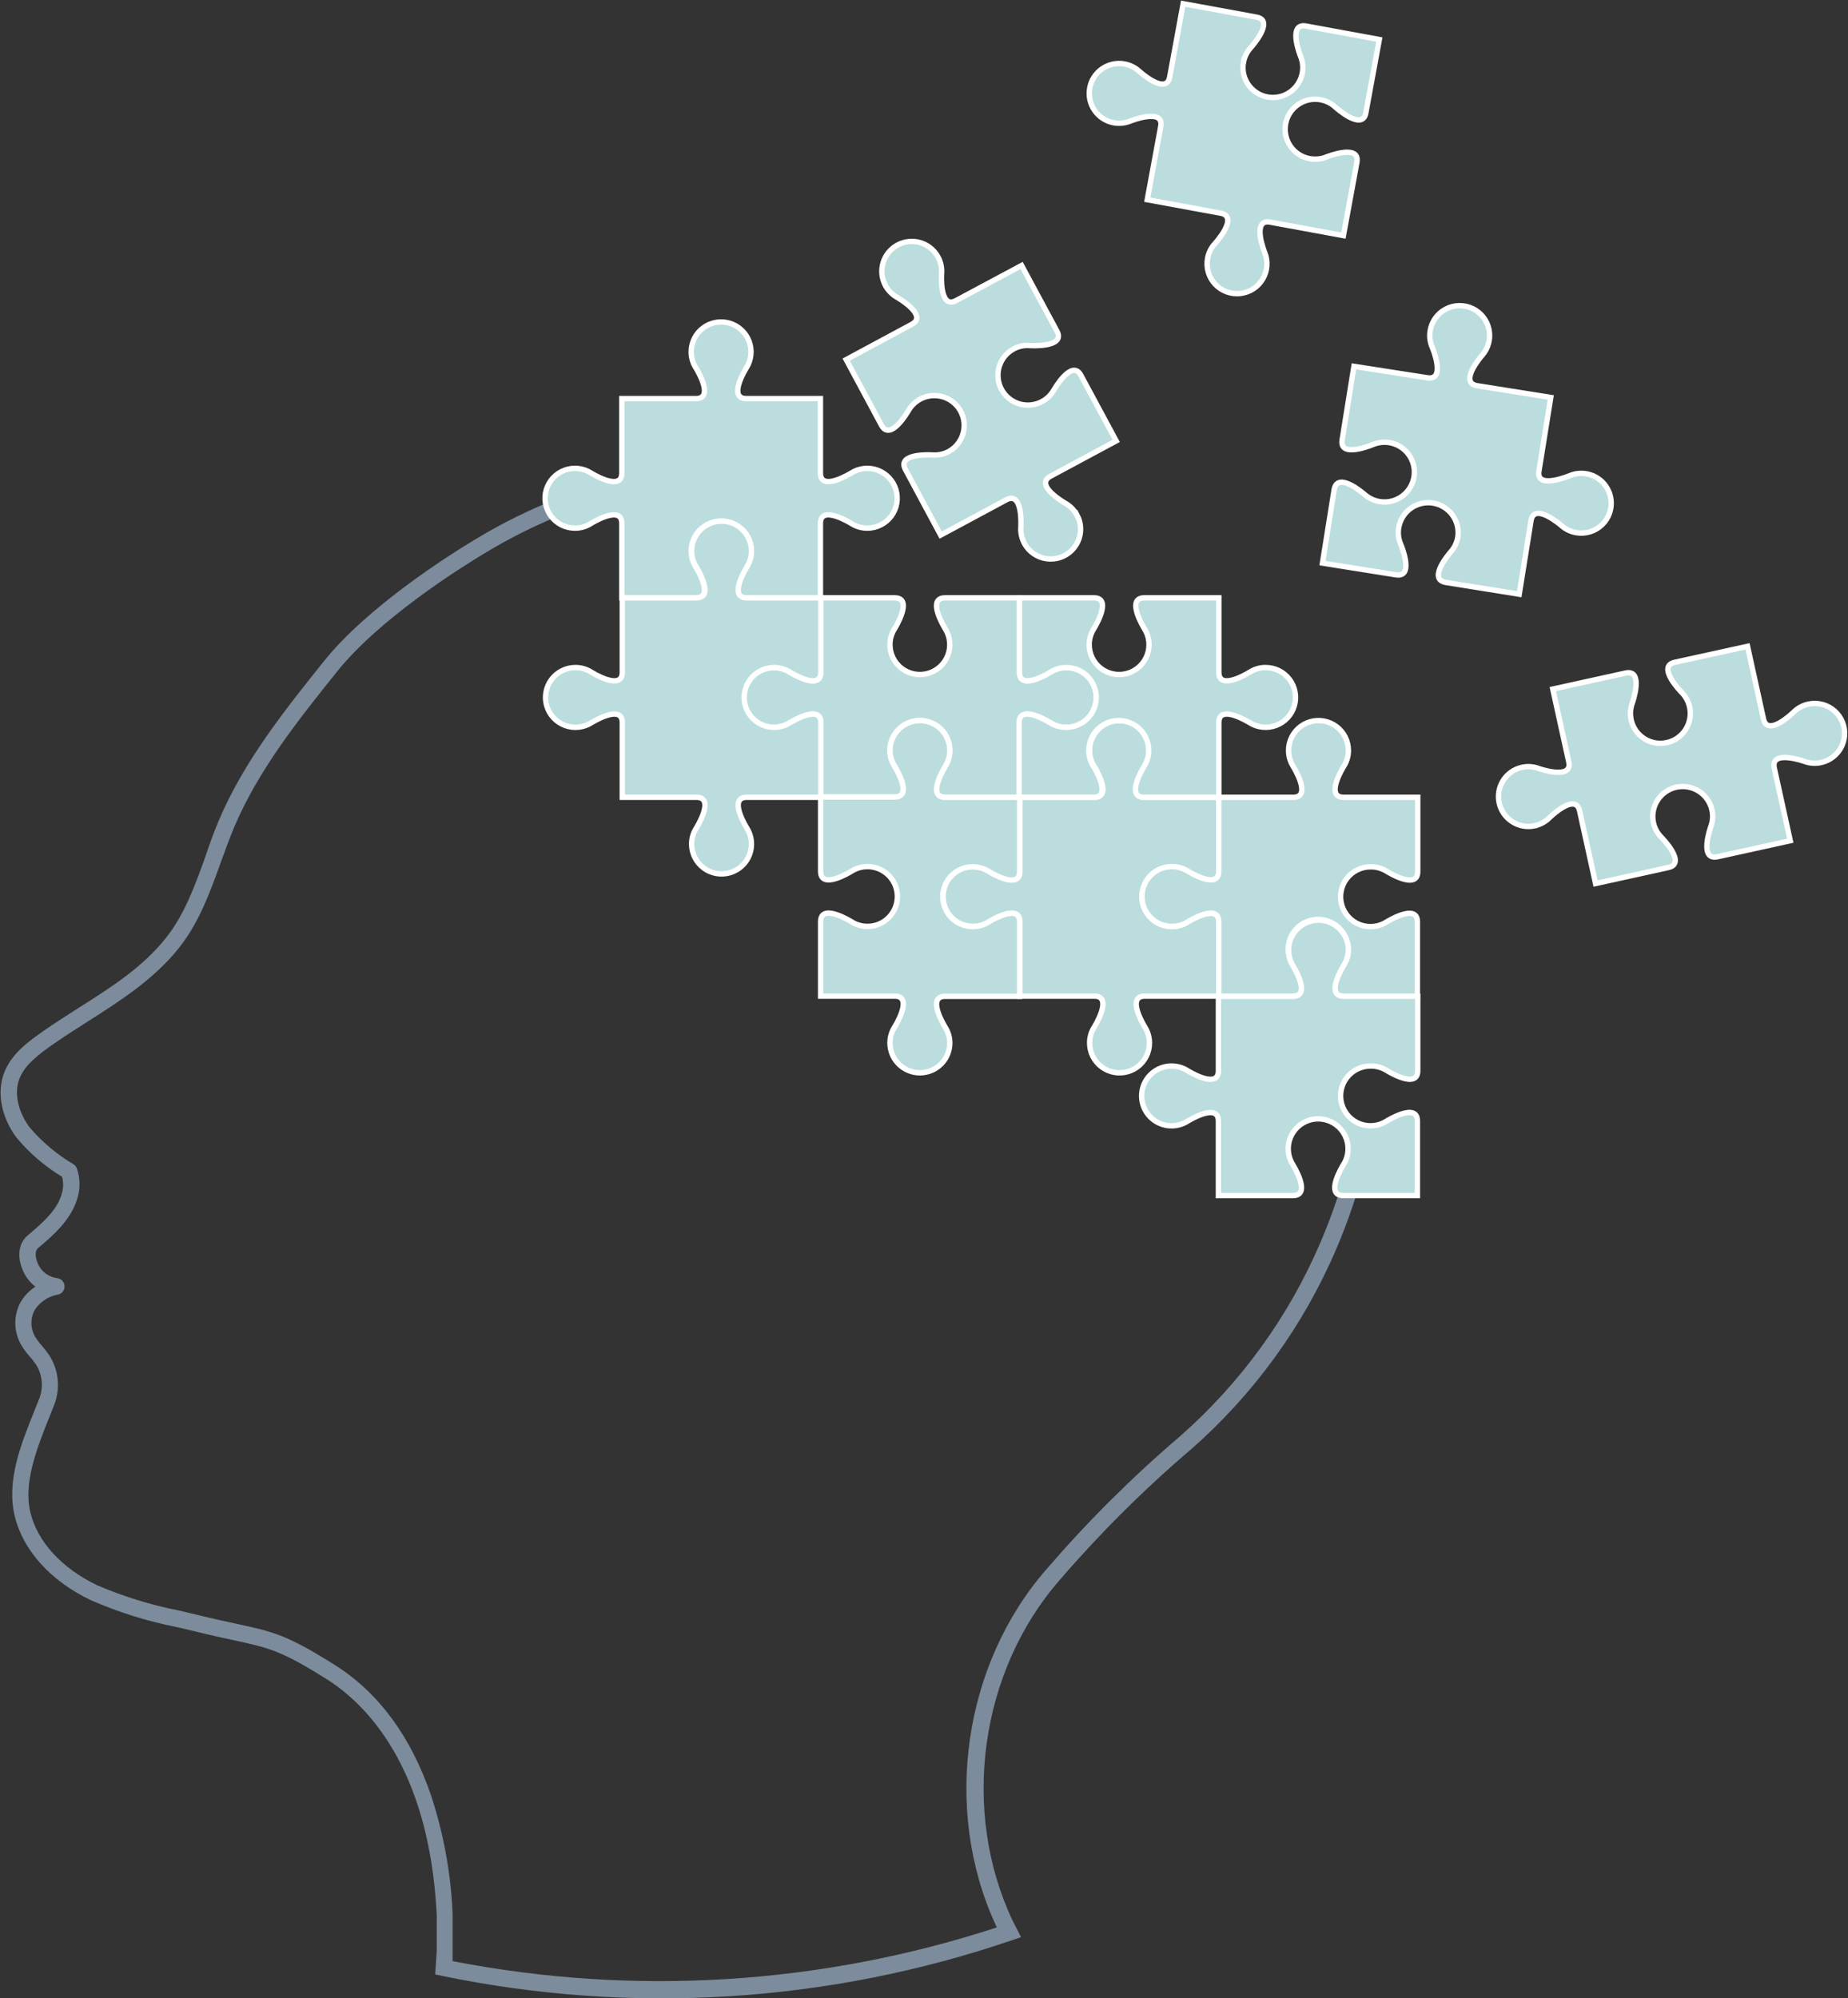 <?xml version="1.0" encoding="UTF-8"?> <svg xmlns="http://www.w3.org/2000/svg" width="344" height="372" viewBox="0 0 344 372" fill="none"><rect x="0" y="0" width="344" height="372" fill="#333333" stroke="none"/> <g clip-path="url(#clip0_1835_2612)"> <path d="M251.188 215.173C249.844 220.664 248.048 226.034 245.82 231.23C239.902 245.094 230.948 257.455 219.616 267.403C210.76 274.965 202.495 283.19 194.892 292.008C179.287 309.793 175.449 336.754 185.296 358.225L185.522 358.714C185.518 358.743 185.518 358.773 185.522 358.802C152.853 369.482 117.994 371.64 84.256 365.069V356.295C83.937 348.802 82.59 341.388 80.254 334.26C76.491 323.268 70.483 315.083 62.33 309.944C53.361 304.291 50.814 303.739 44.016 302.273C42.109 301.859 39.939 301.396 37.154 300.719C35.9 300.405 34.645 300.105 33.391 299.816C28.131 298.794 22.996 297.21 18.075 295.091C11.527 291.957 6.999 287.032 5.669 281.604C4.34 276.177 6.723 269.948 9.081 264.056C9.432 263.179 9.784 262.302 10.122 261.437C10.69 259.941 10.898 258.332 10.73 256.741C10.563 255.15 10.024 253.62 9.156 252.274C8.746 251.666 8.297 251.085 7.814 250.532C7.299 249.96 6.841 249.339 6.447 248.677C6.064 247.96 5.858 247.162 5.845 246.349C5.832 245.536 6.012 244.731 6.372 244.002C6.838 243.232 7.46 242.568 8.199 242.055C8.938 241.541 9.777 241.188 10.662 241.019C11.037 240.971 11.382 240.788 11.632 240.504C11.882 240.22 12.02 239.855 12.02 239.477C12.02 239.099 11.882 238.734 11.632 238.45C11.382 238.166 11.037 237.983 10.662 237.935C9.95 237.85 9.27 237.596 8.676 237.195C8.083 236.794 7.594 236.257 7.25 235.629C6.635 234.489 6.334 232.959 7.099 232.32C9.759 230.089 13.371 227.043 14.5 222.744C14.951 221.057 14.899 219.275 14.35 217.618C14.24 217.269 14.02 216.965 13.722 216.753C10.628 214.935 7.86 212.613 5.531 209.884C3.8 207.59 2.395 203.993 3.625 200.784C4.603 198.277 7.024 196.397 9.834 194.43C11.966 192.938 14.199 191.522 16.357 190.143C22.39 186.295 28.637 182.322 33.291 176.481C37.054 171.768 39.098 166.09 41.08 160.587C41.871 158.394 42.699 156.125 43.589 153.982C48.117 143.29 55.543 134.003 62.731 125.028C70.608 115.189 85.598 105.763 90.001 103.118C94.965 100.083 100.191 97.499 105.618 95.397C105.164 95.097 104.805 94.673 104.583 94.176C104.361 93.678 104.285 93.129 104.364 92.59C98.82 94.736 93.477 97.366 88.395 100.449C83.867 103.169 68.501 112.832 60.297 123.085C52.984 132.223 45.42 141.673 40.717 152.766C39.776 154.997 38.948 157.303 38.208 159.535C36.226 165.037 34.344 170.226 30.907 174.575C26.58 180.015 20.872 183.675 14.726 187.561C12.543 188.952 10.285 190.394 8.103 191.91C5.456 193.765 2.17 196.059 0.765 199.706C-0.64 203.354 0.25 208.016 3.085 211.789C5.484 214.665 8.346 217.122 11.552 219.059C11.816 220.027 11.816 221.049 11.552 222.017C10.775 225.088 8.191 227.432 5.168 229.964C3.311 231.518 3.073 234.326 4.565 237.133C5.061 238.062 5.75 238.873 6.585 239.515C5.382 240.303 4.391 241.375 3.7 242.636C3.122 243.809 2.831 245.103 2.853 246.411C2.875 247.719 3.208 249.003 3.825 250.156C4.311 250.999 4.882 251.788 5.531 252.513C5.939 252.975 6.321 253.46 6.673 253.967C7.267 254.898 7.637 255.954 7.752 257.053C7.868 258.152 7.726 259.262 7.338 260.296L6.297 262.891C3.888 268.907 1.141 275.713 2.759 282.294C4.315 288.636 9.445 294.301 16.846 297.848C21.966 300.096 27.316 301.777 32.801 302.862C34.056 303.15 35.31 303.439 36.565 303.752C39.387 304.441 41.67 304.93 43.514 305.331C50.099 306.76 52.294 307.236 60.824 312.589C67.874 317.038 79.916 328.645 81.296 356.458V363.226L81.007 367.551L82.337 367.826C117.64 375.119 154.254 372.825 188.369 361.183L190.063 360.607L188.52 357.586C178.811 337.105 182.361 311.135 197.3 294.076C204.811 285.361 212.98 277.236 221.736 269.772C233.419 259.513 242.652 246.766 248.755 232.471C251.091 227.012 252.971 221.369 254.374 215.6C253.22 215.412 252.229 215.274 251.188 215.173Z" fill="#7C8C9C"></path> <path d="M271.372 99.958C271.203 101.009 270.732 101.988 270.018 102.778C270.018 102.778 265.577 107.792 269.114 108.418L282.8 110.612L284.995 96.925C285.559 93.403 290.639 97.827 290.639 97.827C291.43 98.538 292.411 99.004 293.462 99.168C294.317 99.307 295.192 99.244 296.018 98.986C296.845 98.727 297.599 98.279 298.222 97.678C298.845 97.077 299.319 96.339 299.607 95.522C299.894 94.706 299.987 93.834 299.879 92.976C299.77 92.117 299.462 91.296 298.98 90.577C298.498 89.858 297.855 89.261 297.102 88.835C296.349 88.407 295.506 88.162 294.641 88.117C293.776 88.072 292.913 88.23 292.12 88.577C292.12 88.577 285.848 91.197 286.475 87.674L288.67 73.987L274.972 71.806C271.435 71.23 275.876 66.166 275.876 66.166C276.451 65.52 276.868 64.75 277.094 63.915C277.32 63.08 277.348 62.205 277.176 61.357C277.004 60.51 276.636 59.714 276.103 59.033C275.57 58.352 274.885 57.805 274.103 57.435C273.321 57.064 272.463 56.881 271.598 56.9C270.733 56.918 269.884 57.138 269.119 57.541C268.354 57.944 267.693 58.52 267.189 59.224C266.685 59.926 266.352 60.737 266.217 61.591C266.048 62.64 266.187 63.715 266.618 64.687C266.618 64.687 269.24 70.891 265.715 70.327L252.03 68.196L249.835 81.884C249.27 85.406 255.479 82.786 255.479 82.786C256.272 82.439 257.135 82.281 258 82.325C258.864 82.369 259.707 82.614 260.46 83.04C261.214 83.466 261.857 84.062 262.34 84.78C262.823 85.498 263.131 86.319 263.241 87.177C263.351 88.035 263.259 88.907 262.972 89.723C262.686 90.54 262.213 91.278 261.591 91.88C260.969 92.482 260.215 92.931 259.39 93.191C258.564 93.451 257.689 93.514 256.834 93.377C255.782 93.204 254.8 92.74 253.999 92.036C253.999 92.036 248.982 87.599 248.354 91.134L246.172 104.821L259.857 107.002C263.394 107.566 260.76 101.362 260.76 101.362C260.329 100.39 260.19 99.315 260.359 98.266C260.592 96.808 261.395 95.502 262.591 94.636C263.787 93.77 265.279 93.414 266.737 93.647C268.196 93.88 269.503 94.682 270.37 95.877C271.236 97.072 271.593 98.563 271.36 100.021L271.372 99.958Z" fill="#BBDDDE" stroke="white" stroke-miterlimit="10"></path> <path d="M218.172 161.364C219.238 161.363 220.283 161.667 221.182 162.242C221.182 162.242 226.902 165.814 226.902 162.242V148.417H213.079C209.504 148.417 213.079 142.701 213.079 142.701C213.545 141.973 213.835 141.146 213.926 140.287C214.017 139.427 213.906 138.558 213.602 137.748C213.299 136.939 212.81 136.211 212.176 135.623C211.542 135.035 210.78 134.602 209.949 134.36C209.119 134.118 208.243 134.072 207.392 134.226C206.541 134.381 205.737 134.731 205.045 135.25C204.353 135.769 203.792 136.441 203.405 137.215C203.018 137.988 202.817 138.841 202.818 139.705C202.817 140.769 203.126 141.811 203.709 142.701C203.709 142.701 207.296 148.417 203.709 148.417H189.848V162.204C189.848 165.776 184.128 162.204 184.128 162.204C183.286 161.664 182.315 161.36 181.315 161.324C180.316 161.288 179.325 161.522 178.447 162.001C177.569 162.48 176.837 163.186 176.327 164.046C175.816 164.905 175.547 165.886 175.547 166.886C175.547 167.885 175.816 168.866 176.327 169.726C176.837 170.585 177.569 171.291 178.447 171.77C179.325 172.249 180.316 172.483 181.315 172.447C182.315 172.412 183.286 172.108 184.128 171.567C184.128 171.567 189.848 167.995 189.848 171.567V185.43H203.721C207.283 185.43 203.721 191.146 203.721 191.146C203.139 192.036 202.829 193.077 202.83 194.141C202.83 195.006 203.031 195.858 203.417 196.632C203.804 197.405 204.366 198.078 205.058 198.597C205.75 199.115 206.553 199.466 207.405 199.62C208.256 199.775 209.131 199.729 209.962 199.487C210.792 199.244 211.555 198.812 212.189 198.224C212.823 197.635 213.311 196.908 213.615 196.098C213.919 195.289 214.029 194.42 213.938 193.56C213.848 192.7 213.558 191.874 213.091 191.146C213.091 191.146 209.516 185.43 213.091 185.43H226.877V171.605C226.877 168.033 221.157 171.605 221.157 171.605C220.429 172.074 219.602 172.368 218.74 172.462C217.879 172.556 217.007 172.448 216.195 172.146C215.383 171.844 214.653 171.358 214.062 170.724C213.471 170.091 213.036 169.329 212.792 168.498C212.548 167.667 212.501 166.791 212.655 165.939C212.809 165.087 213.16 164.283 213.68 163.591C214.2 162.898 214.874 162.336 215.65 161.95C216.425 161.563 217.28 161.363 218.146 161.364H218.172Z" fill="#BBDDDE" stroke="white" stroke-miterlimit="10"></path> <path d="M139.798 102.578C139.798 103.64 139.494 104.68 138.92 105.574C138.92 105.574 135.345 111.29 138.92 111.29H152.718V97.427C152.718 93.855 158.438 97.427 158.438 97.427C159.334 98.01 160.38 98.32 161.449 98.317C162.313 98.315 163.166 98.113 163.939 97.725C164.711 97.338 165.383 96.775 165.901 96.084C166.418 95.392 166.768 94.589 166.921 93.738C167.074 92.888 167.027 92.014 166.784 91.185C166.541 90.356 166.107 89.595 165.519 88.962C164.93 88.329 164.202 87.842 163.392 87.54C162.582 87.237 161.713 87.126 160.853 87.217C159.993 87.308 159.167 87.598 158.438 88.064C158.438 88.064 152.718 91.636 152.718 88.064V74.201H138.92C135.345 74.201 138.92 68.498 138.92 68.498C139.386 67.77 139.677 66.943 139.767 66.083C139.858 65.224 139.748 64.355 139.444 63.545C139.14 62.736 138.652 62.008 138.018 61.42C137.384 60.832 136.621 60.399 135.791 60.157C134.96 59.914 134.085 59.869 133.234 60.023C132.382 60.178 131.579 60.528 130.887 61.047C130.195 61.566 129.633 62.239 129.247 63.012C128.86 63.785 128.659 64.638 128.659 65.502C128.658 66.566 128.968 67.607 129.55 68.498C129.55 68.498 133.125 74.201 129.55 74.201H115.752V88.064C115.752 91.636 110.032 88.064 110.032 88.064C109.304 87.598 108.477 87.308 107.617 87.217C106.757 87.126 105.888 87.237 105.078 87.54C104.268 87.842 103.54 88.329 102.952 88.962C102.363 89.595 101.93 90.356 101.686 91.185C101.443 92.014 101.396 92.888 101.549 93.738C101.702 94.589 102.052 95.392 102.57 96.084C103.087 96.775 103.759 97.338 104.532 97.725C105.304 98.113 106.157 98.315 107.021 98.317C108.09 98.32 109.137 98.01 110.032 97.427C110.032 97.427 115.752 93.855 115.752 97.427V111.29H129.55C133.125 111.29 129.55 105.574 129.55 105.574C128.968 104.683 128.658 103.642 128.659 102.578C128.659 101.102 129.246 99.687 130.291 98.643C131.335 97.6 132.752 97.013 134.229 97.013C135.706 97.013 137.123 97.6 138.167 98.643C139.211 99.687 139.798 101.102 139.798 102.578Z" fill="#BBDDDE" stroke="white" stroke-miterlimit="10"></path> <path d="M198.514 124.274C197.447 124.273 196.402 124.577 195.503 125.152C195.503 125.152 189.796 128.724 189.796 125.152V111.289H175.922C172.347 111.289 175.922 117.005 175.922 117.005C176.389 117.733 176.679 118.56 176.769 119.419C176.86 120.279 176.75 121.148 176.446 121.957C176.142 122.767 175.654 123.495 175.02 124.083C174.386 124.671 173.623 125.103 172.793 125.346C171.962 125.588 171.087 125.634 170.236 125.479C169.384 125.325 168.581 124.974 167.889 124.456C167.197 123.937 166.635 123.264 166.249 122.491C165.862 121.718 165.661 120.865 165.661 120C165.66 118.936 165.97 117.895 166.552 117.005C166.552 117.005 170.127 111.289 166.552 111.289H152.754V125.152C152.754 128.724 147.034 125.152 147.034 125.152C146.193 124.611 145.221 124.307 144.222 124.272C143.222 124.236 142.231 124.47 141.354 124.949C140.476 125.428 139.743 126.134 139.233 126.994C138.722 127.853 138.453 128.834 138.453 129.833C138.453 130.833 138.722 131.814 139.233 132.673C139.743 133.533 140.476 134.239 141.354 134.718C142.231 135.197 143.222 135.431 144.222 135.395C145.221 135.359 146.193 135.055 147.034 134.515C147.034 134.515 152.754 130.943 152.754 134.515V148.415H166.552C170.127 148.415 166.552 142.7 166.552 142.7C165.97 141.809 165.66 140.768 165.661 139.704C165.661 138.839 165.862 137.987 166.249 137.213C166.635 136.44 167.197 135.767 167.889 135.248C168.581 134.73 169.384 134.379 170.236 134.225C171.087 134.07 171.962 134.116 172.793 134.358C173.623 134.601 174.386 135.033 175.02 135.621C175.654 136.21 176.142 136.937 176.446 137.747C176.75 138.556 176.86 139.425 176.769 140.285C176.679 141.145 176.389 141.971 175.922 142.7C175.922 142.7 172.347 148.415 175.922 148.415H189.796V134.515C189.796 130.943 195.503 134.515 195.503 134.515C196.231 134.984 197.058 135.278 197.92 135.372C198.781 135.466 199.652 135.358 200.465 135.056C201.277 134.754 202.007 134.268 202.598 133.634C203.189 133.001 203.624 132.239 203.868 131.408C204.112 130.577 204.159 129.701 204.005 128.849C203.851 127.997 203.5 127.193 202.98 126.501C202.46 125.808 201.785 125.246 201.01 124.86C200.235 124.473 199.38 124.273 198.514 124.274Z" fill="#BBDDDE" stroke="white" stroke-miterlimit="10"></path> <path d="M200.453 95.887C199.955 94.945 199.192 94.169 198.258 93.656C198.258 93.656 192.412 90.322 195.561 88.642L207.778 82.075L201.206 69.866C199.512 66.72 196.188 72.574 196.188 72.574C195.766 73.325 195.174 73.969 194.461 74.453C193.747 74.938 192.931 75.25 192.076 75.365C191.221 75.48 190.351 75.395 189.534 75.117C188.718 74.839 187.977 74.375 187.37 73.762C186.764 73.149 186.308 72.403 186.039 71.584C185.771 70.765 185.696 69.895 185.821 69.042C185.946 68.189 186.268 67.377 186.761 66.669C187.254 65.962 187.905 65.379 188.662 64.965C189.598 64.458 190.662 64.236 191.722 64.326C191.722 64.326 198.458 64.777 196.74 61.631L190.167 49.423L177.962 55.953C174.813 57.645 175.265 50.94 175.265 50.94C175.356 49.876 175.134 48.808 174.625 47.869C174.279 47.225 173.808 46.656 173.241 46.194C172.675 45.732 172.022 45.386 171.322 45.176C170.621 44.966 169.886 44.896 169.158 44.97C168.43 45.044 167.724 45.26 167.08 45.606C166.436 45.953 165.867 46.423 165.404 46.989C164.942 47.556 164.596 48.207 164.386 48.907C164.175 49.608 164.105 50.342 164.179 51.069C164.253 51.797 164.469 52.502 164.816 53.146C165.325 54.076 166.086 54.845 167.011 55.364C167.011 55.364 172.869 58.711 169.721 60.378L157.516 66.946L164.076 79.154C165.769 82.3 169.093 76.447 169.093 76.447C169.517 75.701 170.107 75.062 170.819 74.582C171.53 74.103 172.343 73.794 173.194 73.681C174.045 73.567 174.911 73.653 175.723 73.93C176.536 74.207 177.273 74.668 177.877 75.278C178.481 75.888 178.935 76.629 179.204 77.443C179.473 78.258 179.55 79.123 179.428 79.972C179.307 80.821 178.99 81.631 178.502 82.337C178.015 83.043 177.371 83.627 176.62 84.042C175.684 84.549 174.621 84.776 173.559 84.694C173.559 84.694 166.836 84.243 168.542 87.401L175.102 99.61L187.32 93.042C190.468 91.35 190.029 98.055 190.029 98.055C189.96 98.919 190.093 99.786 190.419 100.589C190.744 101.392 191.252 102.107 191.903 102.679C192.554 103.251 193.329 103.663 194.168 103.883C195.006 104.103 195.884 104.124 196.732 103.945C197.58 103.766 198.374 103.391 199.052 102.852C199.73 102.312 200.272 101.621 200.636 100.835C201 100.049 201.175 99.189 201.147 98.324C201.12 97.458 200.891 96.611 200.478 95.85L200.453 95.887Z" fill="#BBDDDE" stroke="white" stroke-miterlimit="10"></path> <path d="M231.472 11.605C231.662 10.558 232.15 9.588 232.876 8.81C232.876 8.81 237.405 3.796 233.892 3.194L220.245 0.688L217.736 14.325C217.096 17.834 212.116 13.309 212.116 13.309C211.335 12.588 210.365 12.101 209.319 11.905C207.865 11.643 206.367 11.968 205.153 12.81C203.939 13.651 203.11 14.94 202.847 16.393C202.584 17.845 202.909 19.343 203.751 20.556C204.594 21.769 205.883 22.598 207.337 22.86C208.385 23.041 209.464 22.924 210.448 22.522C210.448 22.522 216.72 20.015 216.068 23.537L213.559 37.174L227.207 39.681C230.731 40.32 226.191 45.309 226.191 45.309C225.459 46.084 224.971 47.055 224.786 48.104C224.63 48.955 224.675 49.831 224.917 50.662C225.16 51.492 225.593 52.255 226.181 52.89C226.77 53.524 227.499 54.012 228.31 54.316C229.121 54.62 229.992 54.73 230.853 54.639C231.714 54.547 232.542 54.256 233.271 53.789C234 53.322 234.61 52.692 235.052 51.948C235.495 51.204 235.757 50.367 235.819 49.504C235.882 48.641 235.742 47.776 235.41 46.976C235.41 46.976 232.901 40.709 236.426 41.348L250.074 43.855L252.583 30.218C253.222 26.696 246.951 29.203 246.951 29.203C246.024 29.587 245.011 29.716 244.018 29.574C243.025 29.432 242.089 29.026 241.307 28.397C240.526 27.769 239.928 26.941 239.578 26.002C239.227 25.063 239.136 24.047 239.314 23.061C239.493 22.074 239.934 21.154 240.591 20.397C241.249 19.64 242.098 19.074 243.05 18.758C244.003 18.443 245.022 18.389 246.002 18.604C246.982 18.819 247.886 19.293 248.619 19.977C248.619 19.977 253.636 24.515 254.251 20.993L256.76 7.356L243.112 4.849C239.587 4.21 242.084 10.464 242.084 10.464C242.499 11.445 242.617 12.526 242.422 13.572C242.159 15.025 241.33 16.314 240.116 17.156C238.902 17.997 237.403 18.322 235.95 18.06C234.496 17.797 233.206 16.968 232.364 15.755C231.522 14.542 231.196 13.045 231.459 11.592L231.472 11.605Z" fill="#BBDDDE" stroke="white" stroke-miterlimit="10"></path> <path d="M198.421 135.392C197.358 135.392 196.318 135.088 195.423 134.515C195.423 134.515 189.703 130.943 189.703 134.515V148.415H203.577C207.151 148.415 203.577 142.7 203.577 142.7C202.994 141.809 202.685 140.768 202.686 139.704C202.685 138.839 202.886 137.987 203.273 137.213C203.66 136.44 204.221 135.767 204.913 135.248C205.605 134.73 206.409 134.379 207.26 134.225C208.111 134.07 208.987 134.116 209.817 134.358C210.648 134.601 211.41 135.033 212.044 135.621C212.678 136.21 213.167 136.937 213.47 137.747C213.774 138.556 213.885 139.425 213.794 140.285C213.703 141.145 213.413 141.971 212.947 142.7C212.947 142.7 209.372 148.415 212.947 148.415H226.883V134.515C226.883 130.943 232.59 134.515 232.59 134.515C233.319 134.981 234.146 135.271 235.007 135.361C235.867 135.452 236.737 135.341 237.547 135.038C238.357 134.735 239.085 134.247 239.674 133.613C240.262 132.979 240.695 132.218 240.938 131.388C241.18 130.558 241.226 129.683 241.072 128.833C240.917 127.982 240.566 127.179 240.047 126.488C239.528 125.796 238.855 125.235 238.081 124.848C237.307 124.462 236.453 124.261 235.588 124.262C234.523 124.261 233.482 124.57 232.59 125.152C232.59 125.152 226.883 128.724 226.883 125.152V111.289H213.009C209.434 111.289 213.009 117.005 213.009 117.005C213.476 117.733 213.766 118.56 213.857 119.419C213.948 120.279 213.837 121.148 213.533 121.957C213.229 122.767 212.741 123.495 212.107 124.083C211.473 124.671 210.71 125.103 209.88 125.346C209.05 125.588 208.174 125.634 207.323 125.479C206.472 125.325 205.668 124.974 204.976 124.456C204.284 123.937 203.722 123.264 203.336 122.491C202.949 121.718 202.748 120.865 202.749 120C202.747 118.936 203.057 117.895 203.639 117.005C203.639 117.005 207.214 111.289 203.639 111.289H189.766V125.152C189.766 128.724 195.486 125.152 195.486 125.152C196.377 124.57 197.419 124.261 198.484 124.262C199.961 124.262 201.378 124.848 202.422 125.892C203.466 126.936 204.053 128.351 204.053 129.827C204.053 131.303 203.466 132.719 202.422 133.762C201.378 134.806 199.961 135.392 198.484 135.392H198.421Z" fill="#BBDDDE" stroke="white" stroke-miterlimit="10"></path> <path d="M285.71 153.707C286.753 153.479 287.708 152.952 288.457 152.191C288.457 152.191 293.274 147.465 294.039 150.937L297.012 164.474L310.559 161.491C314.059 160.726 309.304 155.913 309.304 155.913C308.54 155.167 308.013 154.212 307.787 153.168C307.471 151.726 307.741 150.217 308.539 148.973C309.336 147.73 310.595 146.854 312.039 146.538C313.483 146.222 314.993 146.492 316.238 147.289C317.482 148.086 318.359 149.344 318.675 150.787C318.905 151.827 318.826 152.912 318.449 153.908C318.449 153.908 316.178 160.25 319.703 159.486L333.251 156.502L330.278 142.978C329.513 139.481 335.86 141.725 335.86 141.725C336.857 142.102 337.942 142.18 338.983 141.95C339.83 141.767 340.621 141.388 341.296 140.845C341.97 140.302 342.509 139.609 342.868 138.822C343.228 138.034 343.399 137.174 343.367 136.309C343.336 135.444 343.103 134.598 342.687 133.839C342.271 133.08 341.683 132.428 340.971 131.936C340.259 131.443 339.441 131.123 338.583 131.002C337.726 130.88 336.852 130.96 336.03 131.236C335.209 131.511 334.464 131.974 333.853 132.587C333.853 132.587 329.048 137.3 328.271 133.841L325.298 120.316L311.751 123.287C308.263 124.052 313.005 128.865 313.005 128.865C313.713 129.57 314.218 130.452 314.467 131.419C314.717 132.387 314.701 133.403 314.421 134.362C314.142 135.321 313.609 136.188 312.88 136.87C312.15 137.553 311.25 138.026 310.273 138.241C309.297 138.457 308.281 138.405 307.332 138.093C306.382 137.78 305.534 137.218 304.877 136.466C304.22 135.713 303.778 134.797 303.597 133.815C303.415 132.833 303.502 131.82 303.848 130.883C303.848 130.883 306.106 124.528 302.594 125.292L289.046 128.276L292.019 141.812C292.797 145.297 286.437 143.066 286.437 143.066C285.44 142.688 284.355 142.61 283.314 142.84C281.87 143.158 280.612 144.035 279.815 145.28C279.019 146.525 278.75 148.034 279.068 149.477C279.385 150.92 280.264 152.177 281.509 152.973C282.755 153.769 284.266 154.037 285.71 153.72V153.707Z" fill="#BBDDDE" stroke="white" stroke-miterlimit="10"></path> <path d="M255.203 161.364C256.265 161.364 257.306 161.669 258.201 162.242C258.201 162.242 263.908 165.814 263.908 162.242V148.417H250.11C246.535 148.417 250.11 142.701 250.11 142.701C250.692 141.811 251.002 140.769 251.001 139.705C251.001 138.841 250.8 137.988 250.414 137.215C250.027 136.441 249.465 135.769 248.773 135.25C248.081 134.731 247.278 134.381 246.426 134.226C245.575 134.072 244.7 134.118 243.869 134.36C243.039 134.602 242.276 135.035 241.642 135.623C241.008 136.211 240.52 136.939 240.216 137.748C239.912 138.558 239.802 139.427 239.892 140.287C239.983 141.146 240.274 141.973 240.74 142.701C240.74 142.701 244.315 148.417 240.74 148.417H226.866V162.204C226.866 165.776 221.159 162.204 221.159 162.204C220.318 161.664 219.346 161.36 218.347 161.324C217.347 161.288 216.357 161.522 215.479 162.001C214.601 162.48 213.868 163.186 213.358 164.046C212.847 164.905 212.578 165.886 212.578 166.886C212.578 167.885 212.847 168.866 213.358 169.726C213.868 170.585 214.601 171.291 215.479 171.77C216.357 172.249 217.347 172.483 218.347 172.447C219.346 172.412 220.318 172.108 221.159 171.567C221.159 171.567 226.866 167.995 226.866 171.567V185.43H240.677C244.252 185.43 240.677 179.714 240.677 179.714C240.211 178.986 239.921 178.159 239.83 177.3C239.739 176.44 239.85 175.571 240.153 174.762C240.457 173.952 240.945 173.224 241.579 172.636C242.214 172.048 242.976 171.616 243.806 171.373C244.637 171.131 245.513 171.085 246.364 171.24C247.215 171.394 248.018 171.745 248.71 172.263C249.403 172.782 249.964 173.455 250.351 174.228C250.737 175.002 250.939 175.854 250.938 176.719C250.939 177.783 250.63 178.824 250.047 179.714C250.047 179.714 246.472 185.43 250.047 185.43H263.845V171.605C263.845 168.033 258.138 171.605 258.138 171.605C257.41 172.075 256.582 172.368 255.72 172.462C254.858 172.556 253.986 172.447 253.174 172.145C252.361 171.843 251.631 171.355 251.04 170.721C250.449 170.087 250.015 169.323 249.772 168.492C249.528 167.661 249.482 166.784 249.638 165.932C249.793 165.079 250.146 164.275 250.667 163.583C251.188 162.891 251.864 162.33 252.641 161.945C253.417 161.56 254.273 161.361 255.14 161.364H255.203Z" fill="#BBDDDE" stroke="white" stroke-miterlimit="10"></path> <path d="M176.804 194.178C176.804 193.116 176.5 192.077 175.926 191.183C175.926 191.183 172.351 185.467 175.926 185.467H189.8V171.604C189.8 168.032 184.08 171.604 184.08 171.604C183.238 172.145 182.267 172.449 181.267 172.484C180.268 172.52 179.277 172.286 178.399 171.807C177.521 171.328 176.789 170.622 176.279 169.763C175.768 168.903 175.499 167.922 175.499 166.923C175.499 165.923 175.768 164.943 176.279 164.083C176.789 163.224 177.521 162.517 178.399 162.038C179.277 161.559 180.268 161.326 181.267 161.361C182.267 161.397 183.238 161.701 184.08 162.241C184.08 162.241 189.8 165.814 189.8 162.241V148.416H175.926C172.351 148.416 175.926 142.701 175.926 142.701C176.391 141.975 176.681 141.151 176.772 140.294C176.864 139.437 176.755 138.57 176.455 137.763C176.154 136.955 175.67 136.228 175.041 135.639C174.411 135.05 173.653 134.615 172.826 134.369C172 134.123 171.128 134.071 170.278 134.219C169.428 134.367 168.625 134.711 167.93 135.222C167.236 135.733 166.67 136.399 166.277 137.166C165.884 137.933 165.675 138.781 165.665 139.642C165.664 140.706 165.974 141.747 166.556 142.638C166.556 142.638 170.131 148.354 166.556 148.354H152.758V162.204C152.758 165.776 158.465 162.204 158.465 162.204C159.307 161.663 160.278 161.359 161.278 161.324C162.277 161.288 163.268 161.522 164.146 162.001C165.023 162.48 165.756 163.186 166.266 164.045C166.777 164.905 167.046 165.886 167.046 166.885C167.046 167.885 166.777 168.866 166.266 169.725C165.756 170.585 165.023 171.291 164.146 171.77C163.268 172.249 162.277 172.483 161.278 172.447C160.278 172.411 159.307 172.107 158.465 171.567C158.465 171.567 152.758 167.994 152.758 171.567V185.43H166.556C170.131 185.43 166.556 191.145 166.556 191.145C165.974 192.036 165.664 193.077 165.665 194.141C165.665 195.617 166.252 197.032 167.297 198.076C168.341 199.12 169.758 199.706 171.235 199.706C172.712 199.706 174.128 199.12 175.173 198.076C176.217 197.032 176.804 195.617 176.804 194.141V194.178Z" fill="#BBDDDE" stroke="white" stroke-miterlimit="10"></path> <path d="M144.086 124.264C145.155 124.261 146.202 124.571 147.097 125.154C147.097 125.154 152.804 128.727 152.804 125.154V111.292H139.006C135.431 111.292 139.006 105.576 139.006 105.576C139.472 104.848 139.763 104.021 139.853 103.162C139.944 102.302 139.833 101.433 139.53 100.623C139.226 99.814 138.738 99.086 138.104 98.498C137.47 97.91 136.707 97.478 135.877 97.235C135.046 96.993 134.171 96.947 133.32 97.101C132.468 97.256 131.665 97.606 130.973 98.125C130.281 98.644 129.719 99.317 129.332 100.09C128.946 100.863 128.745 101.716 128.745 102.58C128.744 103.644 129.054 104.686 129.636 105.576C129.636 105.576 133.211 111.292 129.636 111.292H115.838V125.154C115.838 128.727 110.118 125.154 110.118 125.154C109.223 124.571 108.176 124.261 107.107 124.264C106.243 124.266 105.39 124.468 104.618 124.856C103.845 125.244 103.173 125.806 102.655 126.498C102.138 127.19 101.788 127.993 101.635 128.843C101.482 129.693 101.529 130.567 101.772 131.396C102.016 132.225 102.449 132.986 103.038 133.619C103.626 134.252 104.354 134.739 105.164 135.042C105.974 135.345 106.843 135.455 107.703 135.364C108.563 135.273 109.39 134.983 110.118 134.517C110.118 134.517 115.838 130.945 115.838 134.517V148.418H129.636C133.211 148.418 129.636 154.121 129.636 154.121C129.054 155.011 128.744 156.053 128.745 157.116C128.745 157.981 128.946 158.834 129.332 159.607C129.719 160.38 130.281 161.053 130.973 161.572C131.665 162.091 132.468 162.441 133.32 162.596C134.171 162.75 135.046 162.704 135.877 162.462C136.707 162.219 137.47 161.787 138.104 161.199C138.738 160.611 139.226 159.883 139.53 159.074C139.833 158.264 139.944 157.395 139.853 156.535C139.763 155.676 139.472 154.849 139.006 154.121C139.006 154.121 135.431 148.418 139.006 148.418H152.804V134.517C152.804 130.945 147.097 134.517 147.097 134.517C146.369 134.983 145.542 135.273 144.682 135.364C143.822 135.455 142.953 135.345 142.143 135.042C141.333 134.739 140.605 134.252 140.017 133.619C139.428 132.986 138.995 132.225 138.751 131.396C138.508 130.567 138.461 129.693 138.614 128.843C138.767 127.993 139.117 127.19 139.634 126.498C140.152 125.806 140.824 125.244 141.597 124.856C142.369 124.468 143.222 124.266 144.086 124.264Z" fill="#BBDDDE" stroke="white" stroke-miterlimit="10"></path> <path d="M255.203 198.44C256.266 198.44 257.306 198.744 258.201 199.317C258.201 199.317 263.908 202.889 263.908 199.317V185.454H250.11C246.535 185.454 250.11 179.739 250.11 179.739C250.693 178.848 251.002 177.807 251.001 176.743C250.984 175.889 250.77 175.05 250.376 174.291C249.982 173.533 249.419 172.875 248.73 172.369C248.04 171.863 247.244 171.523 246.402 171.374C245.559 171.225 244.694 171.272 243.873 171.512C243.052 171.751 242.297 172.176 241.667 172.754C241.037 173.331 240.549 174.046 240.239 174.843C239.93 175.64 239.809 176.497 239.885 177.348C239.961 178.2 240.232 179.022 240.677 179.751C240.677 179.751 244.252 185.467 240.677 185.467H226.804V199.33C226.804 202.902 221.096 199.33 221.096 199.33C220.255 198.789 219.284 198.485 218.284 198.45C217.285 198.414 216.294 198.648 215.416 199.127C214.538 199.606 213.806 200.312 213.295 201.171C212.785 202.031 212.516 203.012 212.516 204.011C212.516 205.011 212.785 205.992 213.295 206.851C213.806 207.71 214.538 208.417 215.416 208.896C216.294 209.375 217.285 209.609 218.284 209.573C219.284 209.537 220.255 209.233 221.096 208.693C221.096 208.693 226.804 205.12 226.804 208.693V222.555H240.677C244.252 222.555 240.677 216.84 240.677 216.84C240.211 216.112 239.921 215.285 239.83 214.425C239.739 213.566 239.85 212.696 240.154 211.887C240.457 211.078 240.945 210.35 241.58 209.762C242.214 209.174 242.976 208.741 243.807 208.499C244.637 208.256 245.513 208.21 246.364 208.365C247.215 208.519 248.019 208.87 248.711 209.389C249.403 209.907 249.964 210.58 250.351 211.354C250.738 212.127 250.939 212.98 250.938 213.844C250.939 214.908 250.63 215.949 250.047 216.84C250.047 216.84 246.472 222.555 250.047 222.555H263.846V208.68C263.846 205.108 258.138 208.68 258.138 208.68C257.41 209.15 256.582 209.444 255.72 209.537C254.858 209.631 253.986 209.522 253.174 209.22C252.361 208.918 251.631 208.43 251.04 207.796C250.449 207.162 250.015 206.399 249.772 205.567C249.528 204.736 249.482 203.859 249.638 203.007C249.793 202.155 250.146 201.35 250.667 200.658C251.189 199.966 251.864 199.405 252.641 199.02C253.417 198.635 254.273 198.436 255.14 198.44H255.203Z" fill="#BBDDDE" stroke="white" stroke-miterlimit="10"></path> </g> <defs> <clipPath id="clip0_1835_2612"> <rect width="86" height="93" fill="white" transform="scale(4)"></rect> </clipPath> </defs> </svg> 